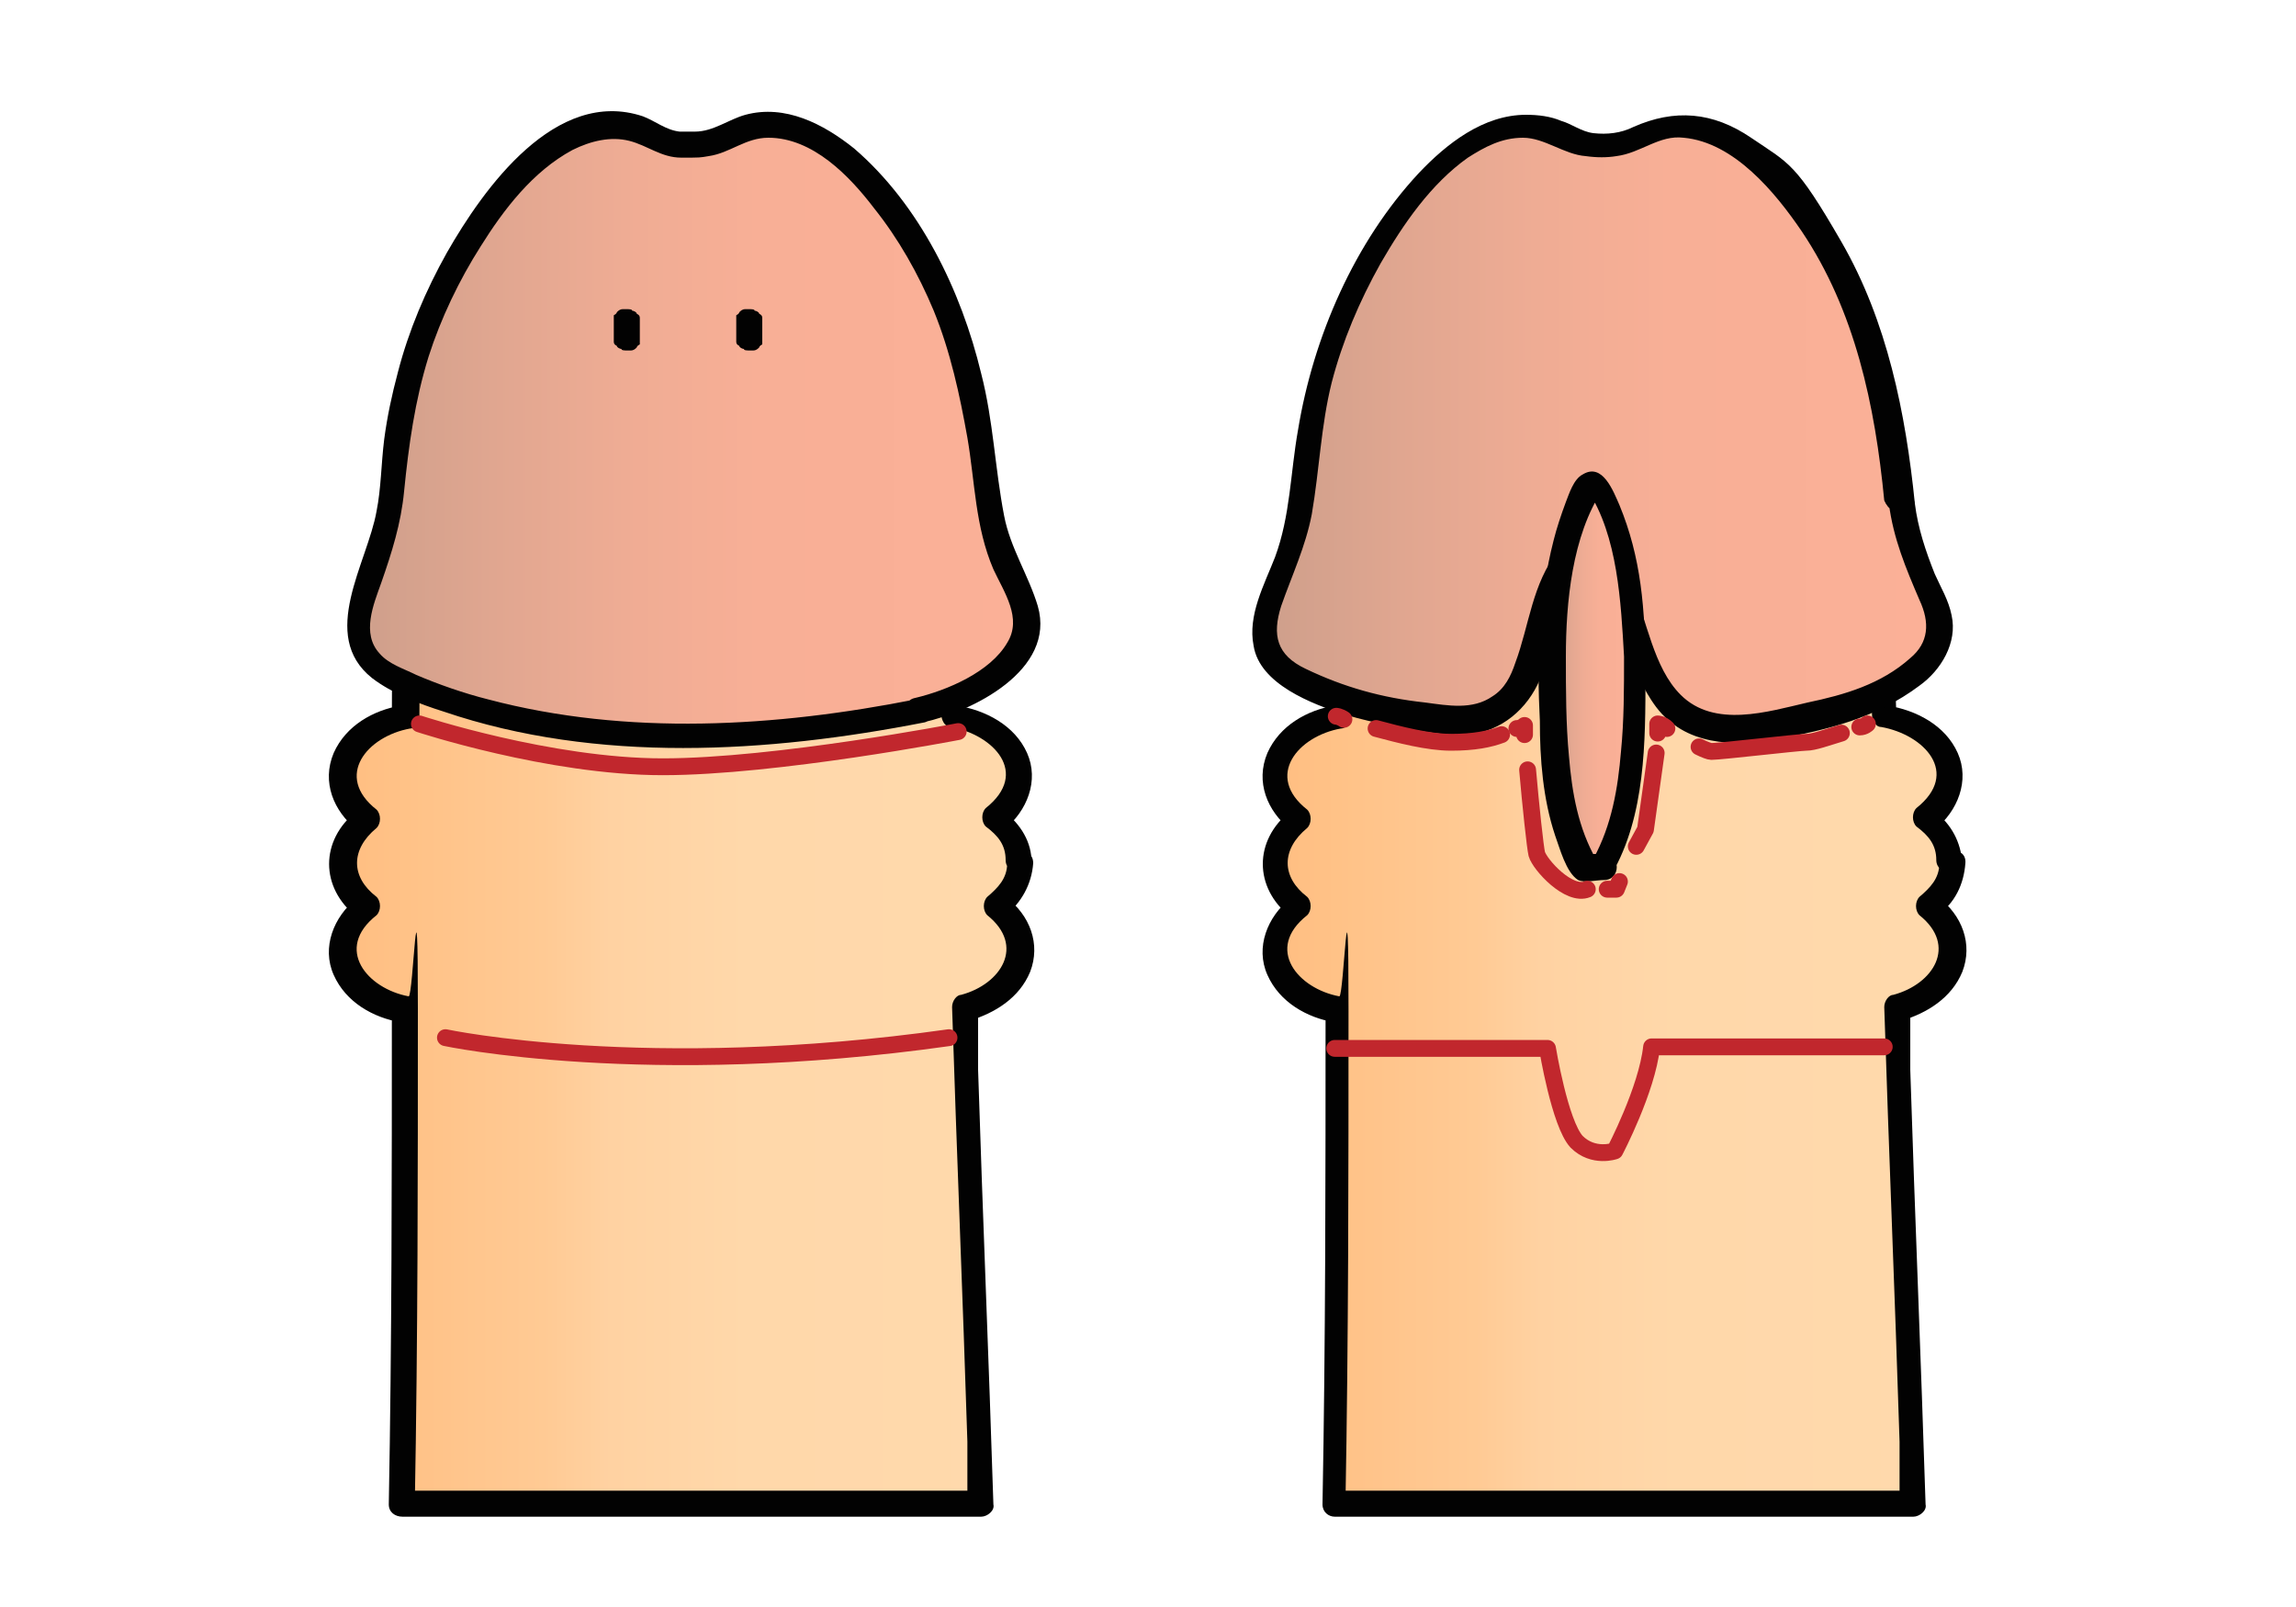 <?xml version="1.0" encoding="UTF-8"?>
<svg id="_レイヤー_1" xmlns="http://www.w3.org/2000/svg" xmlns:xlink="http://www.w3.org/1999/xlink" version="1.1" viewBox="0 0 150 105">
  <!-- Generator: Adobe Illustrator 29.2.1, SVG Export Plug-In . SVG Version: 2.1.0 Build 116)  -->
  <defs>
    <style>
      .st0 {
        fill: url(#_名称未設定グラデーション_5);
      }

      .st1 {
        fill: url(#_名称未設定グラデーション_4);
      }

      .st2 {
        fill: url(#_名称未設定グラデーション_3);
      }

      .st3 {
        fill: url(#_名称未設定グラデーション_2);
      }

      .st4 {
        fill: #020202;
      }

      .st5, .st6 {
        fill: none;
        stroke: #c1272d;
        stroke-linecap: round;
        stroke-linejoin: round;
        stroke-width: 1.1px;
      }

      .st6 {
        stroke-dasharray: 0 0 0 0 0 0;
      }

      .st7 {
        fill: url(#_名称未設定グラデーション);
      }
    </style>
    <linearGradient id="_名称未設定グラデーション" data-name="名称未設定グラデーション" x1="83.1" y1="-14693.1" x2="127.3" y2="-14693.1" gradientTransform="translate(0 -14627.7) scale(1 -1)" gradientUnits="userSpaceOnUse">
      <stop offset="0" stop-color="#ffad67"/>
      <stop offset="0" stop-color="#ffae68"/>
      <stop offset="0" stop-color="#ffbe81"/>
      <stop offset=".3" stop-color="#ffca94"/>
      <stop offset=".4" stop-color="#ffd2a2"/>
      <stop offset=".6" stop-color="#ffd8aa"/>
      <stop offset="1" stop-color="#ffd9ac"/>
    </linearGradient>
    <linearGradient id="_名称未設定グラデーション_2" data-name="名称未設定グラデーション 2" x1="82.7" y1="-14655.6" x2="126.8" y2="-14655.6" gradientTransform="translate(0 -14627.7) scale(1 -1)" gradientUnits="userSpaceOnUse">
      <stop offset="0" stop-color="#ce9f8b"/>
      <stop offset=".2" stop-color="#e0a690"/>
      <stop offset=".4" stop-color="#efac94"/>
      <stop offset=".6" stop-color="#f8af96"/>
      <stop offset="1" stop-color="#fbb097"/>
    </linearGradient>
    <linearGradient id="_名称未設定グラデーション_3" data-name="名称未設定グラデーション 3" x1="101.3" y1="-14671.9" x2="106.7" y2="-14671.9" gradientTransform="translate(0 -14627.7) scale(1 -1)" gradientUnits="userSpaceOnUse">
      <stop offset="0" stop-color="#ce9f8b"/>
      <stop offset=".2" stop-color="#e0a690"/>
      <stop offset=".4" stop-color="#efac94"/>
      <stop offset=".6" stop-color="#f8af96"/>
      <stop offset="1" stop-color="#fbb097"/>
    </linearGradient>
    <linearGradient id="_名称未設定グラデーション_4" data-name="名称未設定グラデーション 4" x1="22.3" y1="-14693.1" x2="66.5" y2="-14693.1" gradientTransform="translate(0 -14627.7) scale(1 -1)" gradientUnits="userSpaceOnUse">
      <stop offset="0" stop-color="#ffad67"/>
      <stop offset="0" stop-color="#ffae68"/>
      <stop offset="0" stop-color="#ffbe81"/>
      <stop offset=".3" stop-color="#ffca94"/>
      <stop offset=".4" stop-color="#ffd2a2"/>
      <stop offset=".6" stop-color="#ffd8aa"/>
      <stop offset="1" stop-color="#ffd9ac"/>
    </linearGradient>
    <linearGradient id="_名称未設定グラデーション_5" data-name="名称未設定グラデーション 5" x1="23.4" y1="-14655.9" x2="67.1" y2="-14655.9" gradientTransform="translate(0 -14627.7) scale(1 -1)" gradientUnits="userSpaceOnUse">
      <stop offset="0" stop-color="#ce9f8b"/>
      <stop offset=".2" stop-color="#e0a690"/>
      <stop offset=".4" stop-color="#efac94"/>
      <stop offset=".6" stop-color="#f8af96"/>
      <stop offset="1" stop-color="#fbb097"/>
    </linearGradient>
  </defs>
  <g id="_レイヤー_11">
    <g id="_レイヤー_1-2">
      <g id="_レイヤー_1-21">
        <g id="_レイヤー_1-2-2">
          <g id="_レイヤー_1-2-21">
            <g>
              <g>
                <path class="st7" d="M127.4,56.4c0-1.1-.6-2.1-1.6-2.8,1-.7,1.6-1.7,1.6-2.8,0-1.9-1.9-3.6-4.3-3.9l-.5-14-35.2-.3v14.3c-2.4.4-4.1,2-4.1,3.9s.6,2.1,1.6,2.8c-1,.7-1.6,1.7-1.6,2.8s.6,2.1,1.6,2.8c-1,.7-1.6,1.7-1.6,2.8,0,1.9,1.8,3.5,4.1,3.8,0,12.2,0,22.8-.2,32.3h37.8l-1.1-32.4c2.1-.5,3.6-2,3.6-3.8s-.6-2.1-1.6-2.8c1-.6,1.6-1.6,1.6-2.7h0Z"/>
                <path class="st4" d="M128.2,56.4c-.1-1.4-.7-2.5-1.8-3.4v1.2c1.5-1.2,2.3-3.2,1.5-5s-2.7-2.8-4.6-3.1c.2.3.4.5.6.8-.2-4.7-.3-9.3-.5-14,0-.5-.4-.9-.8-.9-10.3-.1-20.5-.2-30.8-.2h-4.4c-.5,0-.8.4-.8.8v14.3c.2-.3.4-.5.6-.8-1.8.3-3.6,1.3-4.4,3.1-.8,1.9,0,3.8,1.5,5v-1.2c-2.4,1.9-2.4,5,0,6.9v-1.2c-1.5,1.2-2.3,3.2-1.5,5,.8,1.8,2.6,2.8,4.4,3.1-.2-.3-.4-.6-.6-.8,0,10.8,0,21.6-.2,32.3,0,.5.4.8.8.8h37.8c.4,0,.9-.4.8-.8-.3-9.5-.7-18.9-1-28.4v-4c-.2.3-.4.6-.6.8,1.7-.5,3.3-1.5,4-3.2.7-1.8,0-3.7-1.6-4.9v1.2c1.1-.8,1.7-2,1.8-3.4.1-1.1-1.6-1.1-1.7,0,0,1-.6,1.6-1.3,2.2-.3.3-.3.9,0,1.2,2.5,2,.9,4.5-1.7,5.2-.3,0-.6.4-.6.8.3,9.5.7,18.9,1,28.4v4l.8-.8h-37.8l.8.8c.2-10.8.2-21.6.2-32.3s-.3-.8-.6-.8c-2.7-.5-4.9-3.1-2.1-5.3.3-.3.3-.9,0-1.2-1.7-1.3-1.7-3.1,0-4.5.3-.3.3-.9,0-1.2-2.8-2.2-.6-4.8,2.2-5.3.4,0,.6-.5.6-.8v-14.3c-.3.3-.6.6-.8.8,10.3,0,20.5.2,30.8.2h4.4c-.3-.3-.6-.6-.8-.8.2,4.7.3,9.3.5,14,0,.3.2.8.6.8,2.8.5,5.2,3,2.3,5.3-.3.3-.3.9,0,1.2.8.6,1.3,1.2,1.3,2.2s1.8,1.3,1.7.2h0Z"/>
              </g>
              <g>
                <path class="st3" d="M124.3,32.9c-.8-7.2-2.1-12.5-5.1-17.3-2.8-4.4-7-8.6-11.3-6.9-.8.3-1.5.8-2.3.9h-1.6c-.8-.1-1.5-.6-2.3-.9-4.2-1.8-8.5,2.5-11.3,6.9-3,4.8-4.8,9.9-5.3,16.6-.4,6.1-5.8,10.2.5,12.6,0,0,2.3,1.7,10.2,2.3,2.8-.6,3.6-2,4.2-4.1.7-2.2,1.1-4.5,2.4-6.4.2-.3.4-.5.8-.7.8-.3,1.6.5,2,1.2,1.1,2,1.6,4.3,2.6,6.3.9,2,1.8,3.5,5,4.1,2.5,0,4.5-.6,7-1.1,2.8-.6,5.7-2.8,5.7-2.8,3.3-3.5-.6-4.7-1.2-10.7h0Z"/>
                <path class="st4" d="M125.1,32.9c-.6-5.9-1.8-11.9-4.8-17.1s-3.4-5.1-5.9-6.8-5-1.9-7.7-.7c-.8.4-1.7.5-2.6.4-.8-.1-1.4-.6-2.1-.8-.7-.3-1.5-.4-2.3-.4-2.8,0-5.2,1.9-7,3.8-4.2,4.5-6.9,10.7-7.9,16.8-.5,2.8-.5,5.6-1.5,8.3-.7,1.8-1.8,3.8-1.4,5.8.4,2.5,3.8,3.8,6,4.5,1,.3,1.9.5,2.9.7,1.6.3,3.5.7,5.1.6,2.2-.2,3.9-1.7,4.7-3.6.5-1.4.8-2.8,1.2-4.2s.5-1.4.8-2c.2-.3.4-.9.7-1.1.7-.5,1.1.5,1.4,1,1.4,2.6,1.7,5.7,3.5,8.1,1.9,2.5,5,2.6,7.8,2.1,3.4-.6,6.6-1.4,9.4-3.5,1.4-1,2.5-2.8,2.1-4.6-.2-1-.7-1.8-1.1-2.7-.6-1.5-1.1-3-1.3-4.6,0-1.1-1.8-1.1-1.7,0,.3,2.3,1.1,4.2,2,6.3.7,1.5.6,2.8-.6,3.8-1.9,1.7-4.3,2.4-6.7,2.9-2.6.6-6.1,1.7-8.3-.5-1.8-1.8-2.2-4.9-3.2-7.2-.8-1.9-2.8-4.7-4.8-2.2-1.7,2.1-1.9,4.9-2.8,7.3-.3.9-.7,1.7-1.5,2.2-1.3.9-2.9.6-4.4.4-2.8-.3-5.3-1-7.8-2.2-1.9-.9-2.2-2.2-1.6-4.1.7-2,1.6-3.9,2-6,.5-2.9.6-5.8,1.3-8.6.7-2.7,1.8-5.3,3.2-7.8,1.5-2.6,3.3-5.2,5.7-6.9,1.1-.7,2.2-1.3,3.6-1.3s2.7,1.1,4.1,1.2c.7.1,1.4.1,2,0,1.6-.2,2.8-1.4,4.4-1.2,3.3.3,6,3.6,7.7,6.1,3.5,5.2,4.8,11.4,5.4,17.6.5,1.2,2.2,1.3,2,.2h0Z"/>
              </g>
              <g>
                <path class="st2" d="M104.6,56.7c2-3.2,1.9-7.2,2.1-11.4,0-3.9-.5-10.8-2.5-13.6h-.4c-2,2.8-2.6,9.7-2.5,13.6.2,4.2,0,8.1,2.1,11.4,0,0,1.2,0,1.2,0Z"/>
                <path class="st4" d="M105.3,57.1c2.2-3.8,2.2-8.6,2.2-13s-.3-7.7-1.7-11.1c-.4-.9-1.1-2.8-2.4-2-.6.3-.9,1.3-1.1,1.8-.3.8-.6,1.7-.8,2.5-1,3.9-1.1,7.9-.9,11.8,0,2.5.2,5.1,1,7.5.3.8.7,2.4,1.5,2.9.4.2,1.2,0,1.7,0,1.1,0,1.1-1.7,0-1.7h-1.2c.2,0,.5.3.7.4-1.2-2.1-1.6-4.4-1.8-6.8-.2-2.1-.2-4.3-.2-6.5,0-3.5.4-7.9,2.4-10.9-.2,0-.5.3-.7.4h.4c-.2,0-.5-.3-.7-.4,2,3,2.2,7.4,2.4,10.9,0,2.1,0,4.2-.2,6.2-.2,2.4-.6,4.8-1.8,7-.8,1,.7,1.9,1.2.9h0Z"/>
              </g>
              <g>
                <path class="st5" d="M87.3,46.8s.2,0,.5.2"/>
                <path class="st6" d="M89.9,47.6c1.5.4,3.4.9,4.9.9s2.5-.2,3.3-.5"/>
                <path class="st5" d="M99.1,47.6c.3,0,.5-.2.5-.2v.6"/>
                <path class="st6" d="M99.8,50.3c.2,2.3.5,5.1.6,5.5.2.7,2.1,2.8,3.3,2.3"/>
                <polyline class="st5" points="105 58.1 105.6 58.1 105.8 57.6"/>
                <polyline class="st6" points="106.9 55.3 107.5 54.2 108.2 49.2"/>
                <path class="st5" d="M108.3,47.9v-.6s.3,0,.6.3"/>
                <path class="st6" d="M111,48.8c.4.2.7.3.8.3.6,0,5.7-.6,6.2-.6s1.3-.3,2.3-.6"/>
                <path class="st5" d="M121.5,47.5c.3,0,.5-.2.5-.2"/>
              </g>
              <path class="st6" d="M87.2,68.5h13.9s.8,4.9,1.9,6.1c1.1,1.1,2.5.6,2.5.6,0,0,2.1-4,2.4-6.8h15.2"/>
            </g>
            <g>
              <g>
                <path class="st1" d="M66.5,56.4c0-1.1-.6-2.1-1.6-2.8,1-.7,1.6-1.7,1.6-2.8,0-1.9-1.9-3.6-4.3-3.9l-.5-14-35.2-.3c-.1,5-.1,9.7-.1,14.3-2.4.4-4.1,2-4.1,3.9s.6,2.1,1.6,2.8c-1,.7-1.6,1.7-1.6,2.8s.6,2.1,1.6,2.8c-1,.7-1.6,1.7-1.6,2.8,0,1.9,1.8,3.5,4.1,3.8,0,12.2,0,22.8-.2,32.3h37.8l-1.1-32.4c2.1-.5,3.6-2,3.6-3.8s-.6-2.1-1.6-2.8c1-.6,1.6-1.6,1.6-2.7Z"/>
                <path class="st4" d="M67.4,56.4c0-1.4-.7-2.5-1.8-3.4v1.2c1.5-1.2,2.3-3.2,1.5-5s-2.7-2.8-4.6-3.1c.2.3.4.5.6.8-.2-4.7-.3-9.3-.5-14,0-.5-.4-.9-.8-.9-10.3-.1-20.5-.2-30.8-.2h-4.4c-.5,0-.9.4-.9.8,0,4.8-.1,9.5-.1,14.3.2-.3.4-.5.6-.8-1.8.3-3.6,1.3-4.4,3.1-.8,1.9,0,3.8,1.5,5v-1.2c-2.4,1.9-2.4,5,0,6.9v-1.2c-1.5,1.2-2.3,3.2-1.5,5,.8,1.8,2.6,2.8,4.4,3.1-.2-.3-.4-.6-.6-.8,0,10.8,0,21.6-.2,32.3,0,.5.4.8.9.8h37.8c.4,0,.9-.4.8-.8-.3-9.5-.7-18.9-1-28.4v-4c-.2.3-.4.6-.6.8,1.7-.5,3.3-1.5,4-3.2.7-1.8,0-3.7-1.6-4.9v1.2c1-.8,1.7-2,1.8-3.4,0-1.1-1.6-1.1-1.7,0,0,1-.6,1.6-1.3,2.2-.3.3-.3.9,0,1.2,2.5,2,.9,4.5-1.7,5.2-.3,0-.6.4-.6.8.3,9.5.7,18.9,1,28.4v4c.3-.3.6-.6.8-.8H26.2c.3.3.6.6.9.8.2-10.8.2-21.6.2-32.3s-.3-.8-.6-.8c-2.7-.5-4.9-3.1-2.1-5.3.3-.3.3-.9,0-1.2-1.7-1.3-1.7-3.1,0-4.5.3-.3.3-.9,0-1.2-2.8-2.2-.6-4.8,2.2-5.3.4,0,.6-.5.6-.8,0-4.8.1-9.5.1-14.3-.3.3-.6.6-.9.8,10.3,0,20.5.2,30.8.2h4.4l-.8-.8c.2,4.7.3,9.3.5,14,0,.3.2.8.6.8,2.8.5,5.2,3,2.3,5.3-.3.3-.3.9,0,1.2.8.6,1.3,1.2,1.3,2.2s1.7,1.3,1.7.2Z"/>
              </g>
              <g>
                <g>
                  <path class="st0" d="M60,46.5c-22.2,4.4-33.5-1.7-33.5-1.7-6.2-2.5-1.4-6.6-1-12.6.5-6.7,2.3-11.8,5.3-16.6,2.8-4.4,7-8.6,11.3-6.9.8.3,1.5.8,2.3.9h1.6c.8-.1,1.5-.6,2.3-.9,4.2-1.8,8.5,2.5,11.3,6.9,3,4.8,4.3,10,5.1,17.3.6,6,4.5,7.2,1.1,10.8,0,0-2.9,2.2-5.8,2.8Z"/>
                  <path class="st4" d="M59.8,45.7c-9.1,1.8-18.8,2.4-27.9,0-1.6-.4-3.3-1-4.7-1.6-.8-.4-1.8-.7-2.4-1.4-1.2-1.3-.4-3.2.1-4.6.7-2,1.3-3.9,1.5-6,.3-3,.7-5.9,1.6-8.8.8-2.5,2-5,3.4-7.2,1.5-2.4,3.4-4.9,6-6.3,1.2-.6,2.5-.9,3.7-.6,1.2.3,2.1,1.1,3.4,1.1s1.2,0,1.8-.1c1.4-.2,2.4-1.2,3.9-1.2,2.9,0,5.3,2.5,6.9,4.6,1.6,2,2.9,4.3,3.9,6.7,1.1,2.7,1.7,5.5,2.2,8.3.5,2.9.5,5.8,1.7,8.6.7,1.5,1.9,3.2.9,4.8-1.1,1.9-3.9,3.1-6,3.6-1.1.2-.6,1.9.5,1.6,3.2-.7,8.7-3.4,7.5-7.6-.6-2-1.8-3.8-2.2-5.9-.6-3.1-.7-6.2-1.5-9.3-1.3-5.4-4-11-8.3-14.7-2-1.6-4.5-2.9-7.1-2.2-1.1.3-2.1,1.1-3.3,1.1h-1c-.9-.1-1.6-.7-2.4-1-5.7-1.9-10.4,4.7-12.8,8.9-1.4,2.5-2.5,5.1-3.2,7.8-.4,1.5-.7,2.9-.9,4.4-.2,1.6-.2,3.2-.5,4.7-.6,3.4-3.8,8.1-.3,10.9,1.3,1,3.1,1.7,4.7,2.2,10,3.4,21.2,2.7,31.4.7.9-.2.5-1.8-.6-1.6h0Z"/>
                </g>
                <path class="st4" d="M40.1,21.1v1.2c0,.1,0,.2.2.3,0,.1.2.2.3.2,0,.1.2.1.4.1h.2c.2,0,.3-.1.4-.2,0,0,0-.1.2-.2v-1.7c0-.1,0-.2-.2-.3,0-.1-.2-.2-.3-.2,0-.1-.2-.1-.4-.1h-.2c-.2,0-.3.1-.4.2,0,0,0,.1-.2.2v.5h0Z"/>
                <path class="st4" d="M48.1,21.1v1.2c0,.1,0,.2.2.3,0,.1.2.2.3.2,0,.1.2.1.4.1h.2c.2,0,.3-.1.4-.2,0,0,0-.1.2-.2v-1.7c0-.1,0-.2-.2-.3,0-.1-.2-.2-.3-.2,0-.1-.2-.1-.4-.1h-.2c-.2,0-.3.1-.4.2,0,0,0,.1-.2.2v.5h0Z"/>
              </g>
              <path class="st6" d="M27.4,47.3s8.5,2.8,15.9,2.8,19.3-2.3,19.3-2.3"/>
              <path class="st6" d="M29.1,67.8s13.1,2.8,32.9,0"/>
            </g>
          </g>
        </g>
      </g>
    </g>
  </g>
</svg>